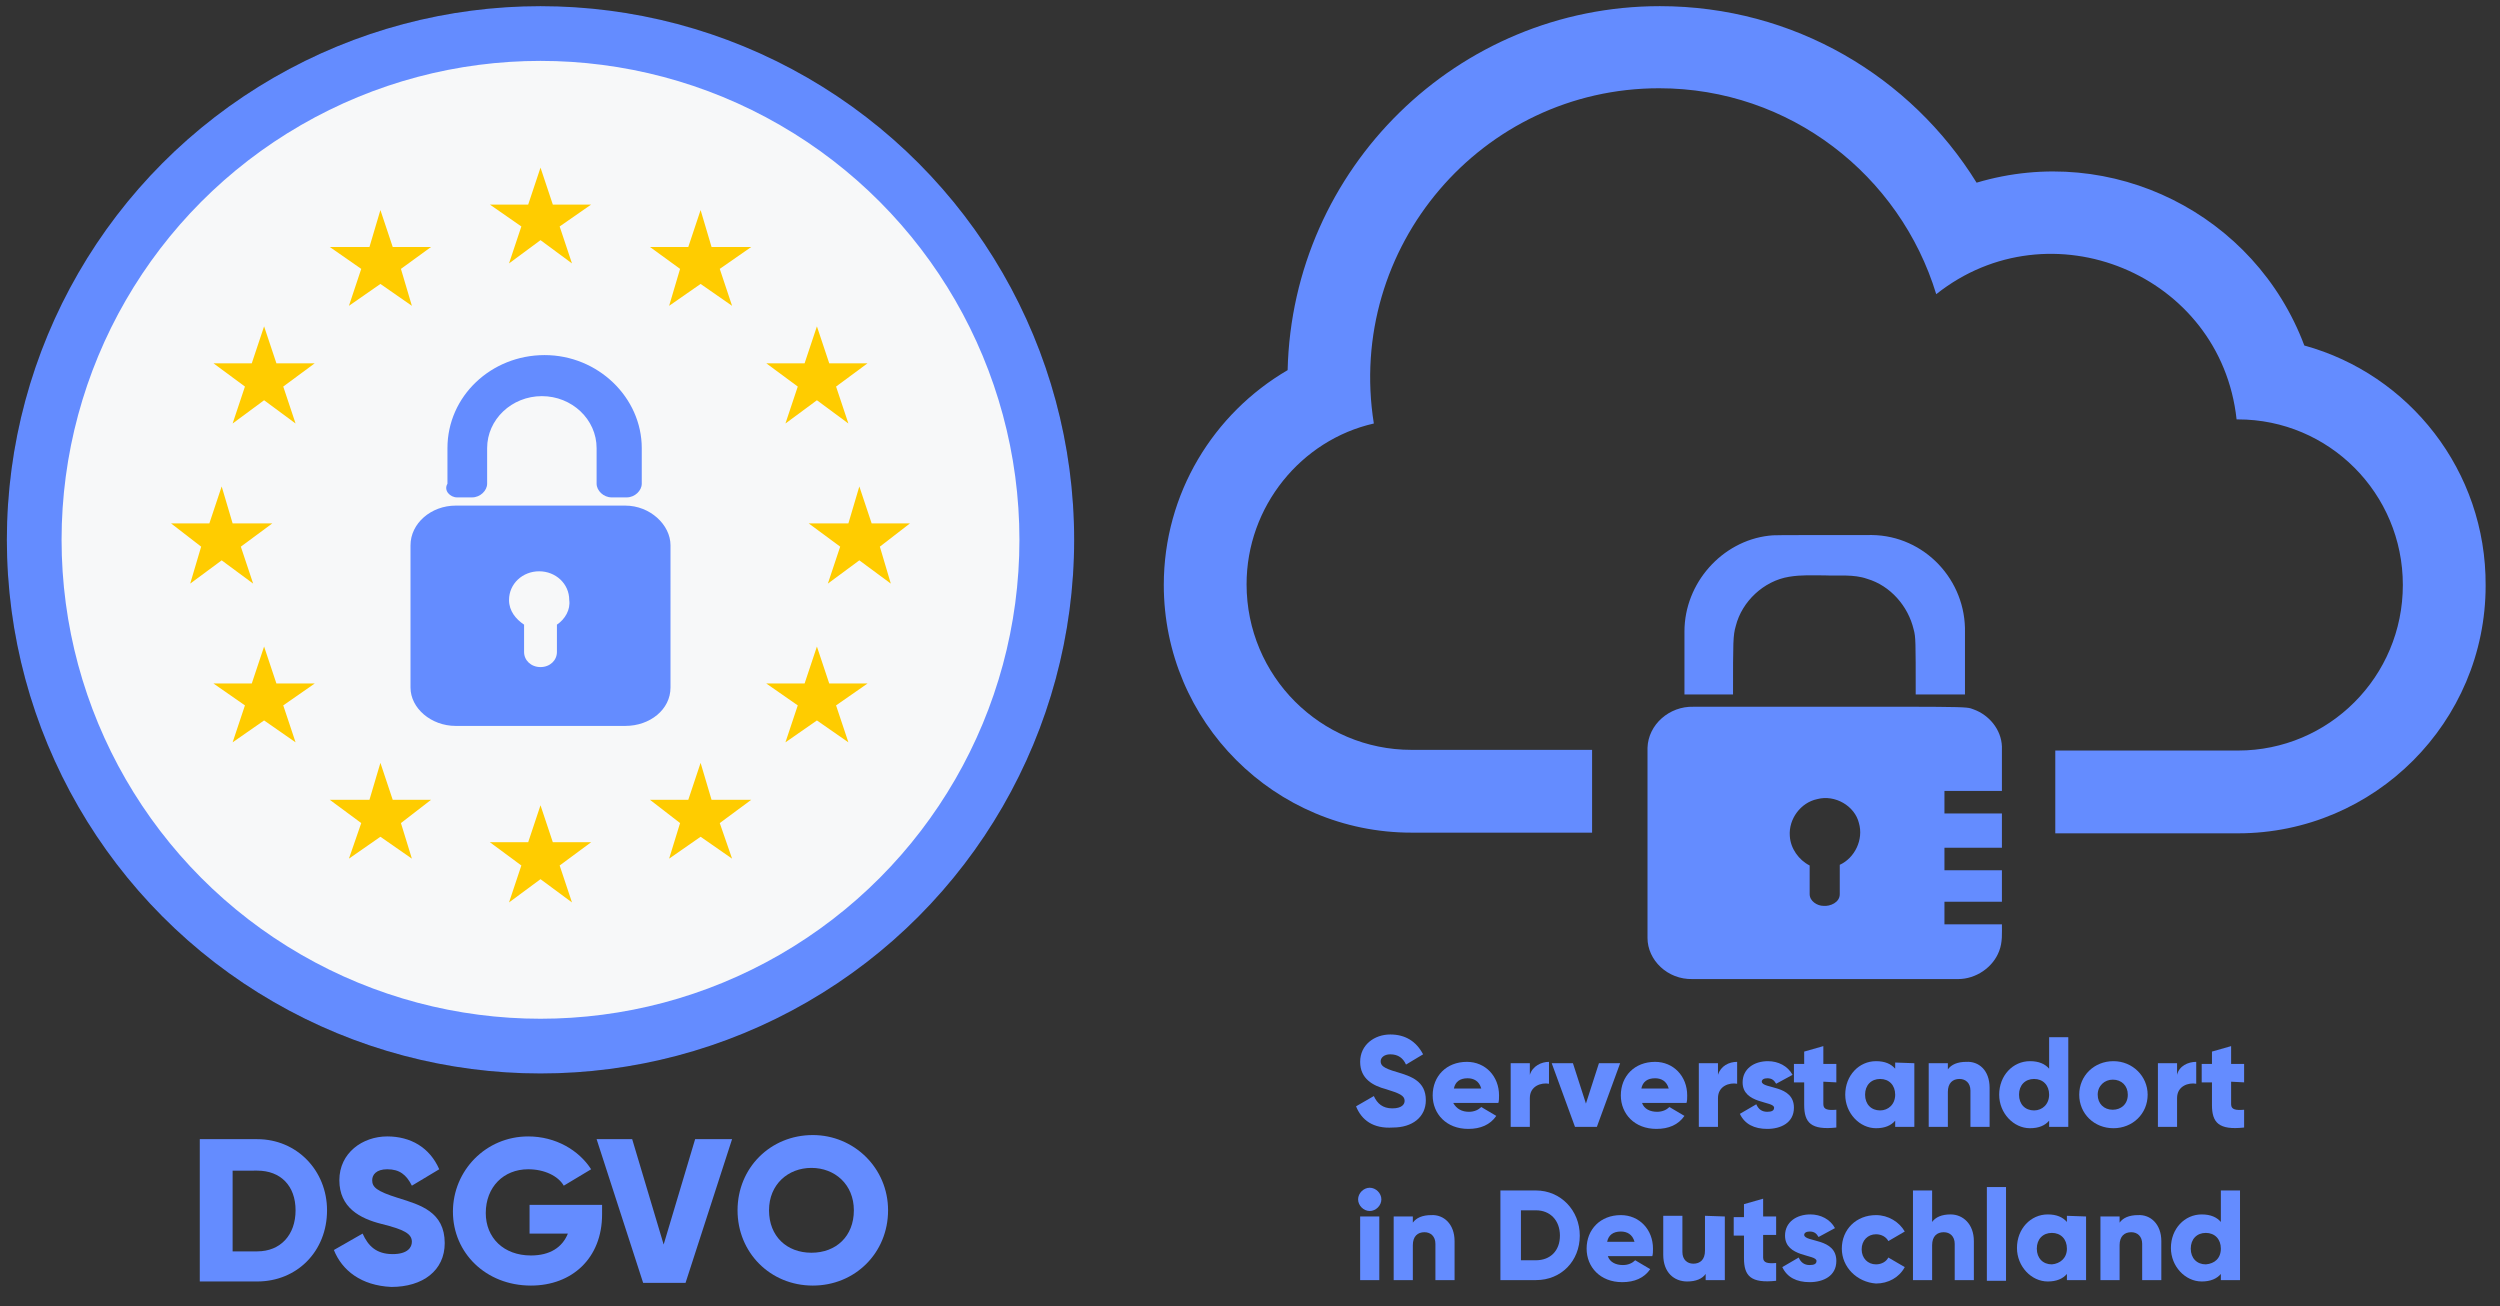 <svg xmlns="http://www.w3.org/2000/svg" xmlns:xlink="http://www.w3.org/1999/xlink" id="Layer_1" x="0px" y="0px" viewBox="0 0 365.4 190.9" style="enable-background:new 0 0 365.4 190.9;" xml:space="preserve"><rect x="0" y="0" width="365.4" height="190.9" fill="#333333" stroke="none"/><style type="text/css">	.st0{opacity:0.3;}	.st1{fill:#648CFF;}	.st2{fill:#F7F8F9;}	.st3{fill:#FFCC00;}	.st4{enable-background:new    ;}	.st5{fill:none;}</style><g>	<g id="_&#xCE;&#xD3;&#xC8;_1">		<g>			<g class="st0">				<circle cx="79" cy="78.9" r="78"></circle>			</g>			<circle class="st1" cx="79" cy="78.9" r="78"></circle>			<circle class="st2" cx="79" cy="78.9" r="70"></circle>			<g>				<polygon class="st3" points="55.6,30.7 57.4,36.1 63,36.1 58.6,39.3 60.2,44.7 55.6,41.5 51,44.7 52.8,39.3 48.2,36.1 54,36.1          "></polygon>				<polygon class="st3" points="38.6,47.7 40.4,53.1 46,53.1 41.4,56.5 43.2,61.9 38.6,58.5 34,61.9 35.8,56.5 31.2,53.1      36.8,53.1     "></polygon>				<polygon class="st3" points="32.4,71.1 34,76.5 39.8,76.5 35.2,79.9 37,85.3 32.4,81.9 27.8,85.3 29.4,79.9 25,76.5 30.6,76.5          "></polygon>				<polygon class="st3" points="38.6,94.5 40.4,99.9 46,99.9 41.4,103.1 43.2,108.5 38.6,105.3 34,108.5 35.8,103.1 31.2,99.9      36.8,99.9     "></polygon>				<polygon class="st3" points="55.6,111.5 57.4,116.9 63,116.9 58.6,120.3 60.2,125.5 55.6,122.3 51,125.5 52.8,120.3 48.2,116.9      54,116.9     "></polygon>				<polygon class="st3" points="79,117.7 80.8,123.1 86.4,123.1 81.8,126.5 83.6,131.9 79,128.5 74.4,131.9 76.2,126.5 71.6,123.1      77.2,123.1     "></polygon>				<polygon class="st3" points="102.4,111.5 104,116.9 109.8,116.9 105.2,120.3 107,125.5 102.4,122.3 97.8,125.5 99.4,120.3      95,116.9 100.6,116.9     "></polygon>				<polygon class="st3" points="119.4,94.5 121.2,99.9 126.8,99.9 122.2,103.1 124,108.5 119.4,105.3 114.8,108.5 116.6,103.1      112,99.9 117.6,99.9     "></polygon>				<polygon class="st3" points="125.6,71.1 127.4,76.5 133,76.5 128.6,79.9 130.2,85.3 125.6,81.9 121,85.3 122.8,79.9 118.2,76.5      124,76.5     "></polygon>				<polygon class="st3" points="119.4,47.7 121.2,53.1 126.8,53.1 122.2,56.5 124,61.9 119.4,58.5 114.8,61.9 116.6,56.5 112,53.1      117.6,53.1     "></polygon>				<polygon class="st3" points="102.4,30.7 104,36.1 109.8,36.1 105.2,39.3 107,44.7 102.4,41.5 97.8,44.7 99.4,39.3 95,36.1      100.6,36.1     "></polygon>				<polygon class="st3" points="79,24.5 80.8,29.9 86.4,29.9 81.8,33.1 83.6,38.5 79,35.1 74.4,38.5 76.2,33.1 71.6,29.9      77.2,29.9     "></polygon>			</g>			<g>				<path class="st1" d="M66.8,72.7H69c1.2,0,2.2-1,2.2-2v-5.2c0-4.2,3.6-7.6,8-7.6s8,3.4,8,7.6v5.2c0,1,1,2,2.2,2h2.2     c1.2,0,2.2-1,2.2-2v-5.2c0-7.4-6.4-13.6-14.2-13.6s-14.2,6-14.2,13.6v5.2C64.8,71.7,65.8,72.7,66.8,72.7L66.8,72.7z"></path>				<path class="st1" d="M91.4,73.9H66.6c-3.6,0-6.6,2.6-6.6,5.8v20.8c0,3,3,5.6,6.6,5.6h24.8c3.6,0,6.6-2.4,6.6-5.6V79.7     C98,76.7,95,73.9,91.4,73.9z M81.4,91.3v4c0,1.2-1,2.2-2.4,2.2s-2.4-1-2.4-2.2v-4c-1.2-0.8-2.2-2-2.2-3.6c0-2.4,2-4.2,4.4-4.2     s4.4,1.8,4.4,4.2C83.4,89.1,82.6,90.5,81.4,91.3z"></path>			</g>		</g>		<g class="st4">			<path class="st1" d="M47.8,176.9c0,6-4.4,10.4-10.2,10.4h-8.4v-20.8h8.4C43.4,166.5,47.8,171.1,47.8,176.9z M43.2,176.9    c0-3.6-2.2-5.8-5.6-5.8H34v11.8h3.6C41,182.9,43.2,180.5,43.2,176.9z"></path>		</g>		<g class="st4">			<path class="st1" d="M48.8,182.7l4.2-2.4c0.8,1.8,2,3,4.4,3c2.2,0,2.8-1,2.8-1.8c0-1.2-1.2-1.8-4.4-2.6s-6.2-2.4-6.2-6.4    s3.4-6.4,7-6.4c3.4,0,6.2,1.6,7.6,4.8l-4,2.4c-0.8-1.6-1.8-2.4-3.6-2.4c-1.6,0-2.2,0.8-2.2,1.6c0,1,0.6,1.6,3.8,2.6    s6.8,2,6.8,6.6c0,4-3.2,6.4-7.8,6.4C52.8,187.9,50,185.7,48.8,182.7z"></path>		</g>		<g class="st4">			<path class="st1" d="M88,177.5c0,6.4-4.4,10.4-10.4,10.4c-6.6,0-11.4-4.8-11.4-10.8s4.8-11,11-11c4,0,7.4,2,9.2,4.8l-4,2.4    c-0.8-1.4-2.8-2.4-5.2-2.4c-3.6,0-6.2,2.6-6.2,6.4c0,3.6,2.6,6.2,6.6,6.2c2.8,0,4.6-1.2,5.4-3.2h-5.6v-4.2H88V177.5z"></path>			<path class="st1" d="M87.2,166.5h5.2l4.6,15.4l4.6-15.4h5.4l-6.8,21H94L87.2,166.5z"></path>		</g>		<g class="st4">			<path class="st1" d="M107.8,176.9c0-6.2,4.8-11,11-11c6,0,11,4.8,11,11s-4.8,11-11,11C112.6,187.9,107.8,183.1,107.8,176.9z     M124.8,176.9c0-3.8-2.8-6.2-6.2-6.2s-6.2,2.4-6.2,6.2s2.6,6.2,6.2,6.2S124.8,180.7,124.8,176.9z"></path>		</g>	</g></g><g>	<g>		<path class="st1" d="M258.5,78.3c0.8-0.1,0.4-0.1,15.1-0.1c7.7,0.1,13.8,6.6,13.6,14.3v9H280c0-7.9,0-8.4-0.3-9.5   c-0.8-3.4-3.4-6.4-6.8-7.4c-2-0.7-4.1-0.4-6.2-0.5c-1.7,0-3.4-0.1-5.2,0.2c-3.7,0.6-6.9,3.6-7.8,7.2c-0.4,1.4-0.4,2.2-0.4,10h-7.1   v-9.2C246.2,85.2,251.7,79.1,258.5,78.3L258.5,78.3z"></path>		<path class="st1" d="M247.5,103.3c41.9,0,39.6-0.1,41,0.4c2.2,0.8,4,2.9,4.1,5.4c0,2.2,0,4.3,0,6.5h-8.4v3.3h8.4c0,1.7,0,3.3,0,5   h-8.4v3.3c2.8,0,5.6,0,8.4,0v4.6h-8.4v3.3h8.4c0,1.3,0.1,2.6-0.4,3.9c-0.9,2.4-3.4,4.1-6,4.1h-38.8c-3.7,0.1-6.6-2.8-6.6-6v-27.8   C240.9,105.9,244,103.2,247.5,103.3L247.5,103.3z M265.6,116.8c-2.4,0.5-4.2,2.9-4,5.4c0.1,1.8,1.3,3.5,2.9,4.3c0,1.4,0,2.8,0,4.2   c0,1,1.1,1.7,2,1.7c1,0.1,2.4-0.5,2.4-1.7v-4.3c2.2-1,3.5-3.7,2.8-6.1C271.1,117.8,268.2,116.1,265.6,116.8z"></path>	</g>	<path class="st1" d="M336.8,50.5c-7.2-19.2-28.1-29.7-47.9-23.8c-9.6-15.5-26.7-25.8-46.3-25.8c-29.6,0-53.7,23.7-54.4,53.2  c-10.8,6.3-18.1,18-18.1,31.4c0,20,16.2,36.2,36.2,36.2h26.4v-12.1h-26.4c-13.3,0-24.1-10.8-24.1-24.2c0-11.4,8-21.1,18.6-23.5  c-4.1-25.8,15.8-49,41.7-49c19.1,0,35.2,12.7,40.5,30.1c16.6-13.2,41.6-3,43.9,18.3h0.2c13.3,0,24.1,10.8,24.1,24.2  s-10.8,24.2-24.1,24.2h-26.7v12.1h26.7c20,0,36.2-16.3,36.2-36.2C363.4,68.8,352.1,54.7,336.8,50.5z"></path></g><rect x="197.7" y="151.6" class="st5" width="138.8" height="36.5"></rect><g>	<g class="st4">		<path class="st1" d="M198.2,161.7l2.6-1.5c0.5,1.1,1.3,1.8,2.7,1.8c1.4,0,1.8-0.6,1.8-1.1c0-0.8-0.8-1.1-2.7-1.7   c-1.9-0.5-3.8-1.5-3.8-4s2.1-4,4.4-4c2.2,0,3.8,1,4.8,2.9l-2.5,1.5c-0.4-0.9-1.1-1.5-2.3-1.5c-0.9,0-1.4,0.5-1.4,1   c0,0.6,0.3,1,2.4,1.6c2,0.6,4.2,1.3,4.2,4.1c0,2.5-2,4-4.8,4C200.7,165,199,163.7,198.2,161.7z"></path>	</g>	<g class="st4">		<path class="st1" d="M214.7,162.5c0.8,0,1.4-0.3,1.8-0.7l2.2,1.3c-0.9,1.3-2.3,1.9-4.1,1.9c-3.2,0-5.2-2.2-5.2-4.9   c0-2.8,2-4.9,5-4.9c2.7,0,4.7,2.1,4.7,4.9c0,0.4,0,0.8-0.1,1.1h-6.6C212.9,162.1,213.7,162.5,214.7,162.5z M216.5,159.1   c-0.3-1.1-1.1-1.5-2-1.5c-1.1,0-1.8,0.5-2,1.5H216.5z"></path>		<path class="st1" d="M226.4,155.2v3.2c-1.1-0.2-2.8,0.3-2.8,2.1v4.2h-2.8v-9.3h2.8v1.7C224,155.8,225.3,155.2,226.4,155.2z"></path>	</g>	<g class="st4">		<path class="st1" d="M236.8,155.4l-3.4,9.3h-3.2l-3.4-9.3h3.1l1.9,5.9l1.9-5.9H236.8z"></path>	</g>	<g class="st4">		<path class="st1" d="M242.2,162.5c0.8,0,1.4-0.3,1.8-0.7l2.2,1.3c-0.9,1.3-2.3,1.9-4.1,1.9c-3.2,0-5.2-2.2-5.2-4.9   c0-2.8,2-4.9,5-4.9c2.7,0,4.7,2.1,4.7,4.9c0,0.4,0,0.8-0.1,1.1H240C240.3,162.1,241.2,162.5,242.2,162.5z M243.9,159.1   c-0.3-1.1-1.1-1.5-2-1.5c-1.1,0-1.8,0.5-2,1.5H243.9z"></path>	</g>	<g class="st4">		<path class="st1" d="M253.9,155.2v3.2c-1.1-0.2-2.8,0.3-2.8,2.1v4.2h-2.8v-9.3h2.8v1.7C251.5,155.8,252.7,155.2,253.9,155.2z"></path>	</g>	<g class="st4">		<path class="st1" d="M262.2,161.9c0,2.2-1.9,3.1-3.9,3.1c-1.9,0-3.3-0.7-4-2.2l2.4-1.4c0.3,0.7,0.8,1.1,1.6,1.1c0.7,0,1-0.2,1-0.6   c0-1-4.6-0.5-4.6-3.7c0-2,1.7-3.1,3.7-3.1c1.5,0,2.9,0.7,3.6,2l-2.4,1.3c-0.3-0.5-0.6-0.8-1.3-0.8c-0.5,0-0.8,0.2-0.8,0.5   C257.6,159.2,262.2,158.5,262.2,161.9z"></path>		<path class="st1" d="M266.5,158.1v3.3c0,0.8,0.7,0.9,1.9,0.8v2.6c-3.7,0.4-4.7-0.7-4.7-3.3v-3.3h-1.5v-2.7h1.5v-1.8l2.8-0.8v2.6   h1.9v2.7L266.5,158.1L266.5,158.1z"></path>	</g>	<g class="st4">		<path class="st1" d="M279.8,155.4v9.3H277v-0.9c-0.6,0.7-1.5,1.1-2.8,1.1c-2.4,0-4.5-2.2-4.5-4.9c0-2.8,2-4.9,4.5-4.9   c1.3,0,2.2,0.4,2.8,1.1v-0.9L279.8,155.4L279.8,155.4z M277,160c0-1.4-0.9-2.3-2.2-2.3s-2.2,0.9-2.2,2.3s0.9,2.3,2.2,2.3   C276,162.3,277,161.4,277,160z"></path>		<path class="st1" d="M290.8,159v5.7H288v-5.3c0-1.1-0.7-1.7-1.6-1.7c-1,0-1.7,0.6-1.7,1.9v5.1h-2.8v-9.3h2.8v0.9   c0.5-0.7,1.4-1.1,2.7-1.1C289.2,155.1,290.8,156.4,290.8,159z"></path>		<path class="st1" d="M302.3,151.6v13.1h-2.8v-0.9c-0.6,0.7-1.5,1.1-2.8,1.1c-2.4,0-4.5-2.2-4.5-4.9c0-2.8,2-4.9,4.5-4.9   c1.3,0,2.2,0.4,2.8,1.1v-4.6L302.3,151.6L302.3,151.6z M299.5,160c0-1.4-0.9-2.3-2.2-2.3s-2.2,0.9-2.2,2.3s0.9,2.3,2.2,2.3   C298.5,162.3,299.5,161.4,299.5,160z"></path>		<path class="st1" d="M303.9,160c0-2.8,2.2-4.9,5-4.9s5,2.2,5,4.9c0,2.8-2.2,4.9-5,4.9S303.9,162.8,303.9,160z M311,160   c0-1.3-0.9-2.2-2.2-2.2c-1.2,0-2.2,0.9-2.2,2.2s0.9,2.2,2.2,2.2C310,162.2,311,161.4,311,160z"></path>	</g>	<g class="st4">		<path class="st1" d="M321,155.2v3.2c-1.1-0.2-2.8,0.3-2.8,2.1v4.2h-2.8v-9.3h2.8v1.7C318.5,155.8,319.8,155.2,321,155.2z"></path>	</g>	<g class="st4">		<path class="st1" d="M326.1,158.1v3.3c0,0.8,0.7,0.9,1.9,0.8v2.6c-3.7,0.4-4.7-0.7-4.7-3.3v-3.3h-1.5v-2.7h1.5v-1.8l2.8-0.8v2.6   h1.9v2.7L326.1,158.1L326.1,158.1z"></path>	</g>	<g class="st4">		<path class="st1" d="M198.5,175.3c0-0.9,0.8-1.7,1.7-1.7s1.7,0.8,1.7,1.7c0,0.9-0.8,1.7-1.7,1.7S198.5,176.2,198.5,175.3z    M198.8,177.8h2.8v9.3h-2.8V177.8z"></path>		<path class="st1" d="M212.6,181.4v5.7h-2.8v-5.3c0-1.1-0.7-1.7-1.6-1.7c-1,0-1.7,0.6-1.7,1.9v5.1h-2.8v-9.3h2.8v0.9   c0.5-0.7,1.4-1.1,2.7-1.1C211,177.5,212.6,178.9,212.6,181.4z"></path>		<path class="st1" d="M230.9,180.6c0,3.7-2.7,6.5-6.4,6.5h-5.2V174h5.2C228.1,174,230.9,176.9,230.9,180.6z M228,180.6   c0-2.2-1.4-3.7-3.5-3.7h-2.2v7.3h2.2C226.6,184.2,228,182.8,228,180.6z"></path>		<path class="st1" d="M237.2,184.9c0.8,0,1.4-0.3,1.8-0.7l2.2,1.3c-0.9,1.3-2.3,1.9-4.1,1.9c-3.2,0-5.2-2.2-5.2-4.9   c0-2.8,2-4.9,5-4.9c2.7,0,4.7,2.1,4.7,4.9c0,0.4,0,0.8-0.1,1.1H235C235.3,184.5,236.2,184.9,237.2,184.9z M238.9,181.5   c-0.3-1.1-1.1-1.5-2-1.5c-1.1,0-1.8,0.5-2,1.5H238.9z"></path>		<path class="st1" d="M252.1,177.8v9.3h-2.8v-0.9c-0.5,0.7-1.4,1.1-2.7,1.1c-1.9,0-3.5-1.3-3.5-3.9v-5.7h2.8v5.3   c0,1.1,0.7,1.7,1.6,1.7c1,0,1.7-0.6,1.7-1.9v-5.1L252.1,177.8L252.1,177.8z"></path>	</g>	<g class="st4">		<path class="st1" d="M257.7,180.5v3.3c0,0.8,0.7,0.9,1.9,0.8v2.6c-3.7,0.4-4.7-0.7-4.7-3.3v-3.3h-1.5v-2.7h1.5V176l2.8-0.8v2.6   h1.9v2.7L257.7,180.5L257.7,180.5z"></path>	</g>	<g class="st4">		<path class="st1" d="M268.4,184.3c0,2.2-1.9,3.1-3.9,3.1c-1.9,0-3.3-0.7-4-2.2l2.4-1.4c0.3,0.7,0.8,1.1,1.6,1.1c0.7,0,1-0.2,1-0.6   c0-1-4.6-0.5-4.6-3.7c0-2,1.7-3.1,3.7-3.1c1.5,0,2.9,0.7,3.6,2l-2.4,1.3c-0.3-0.5-0.6-0.8-1.3-0.8c-0.5,0-0.8,0.2-0.8,0.5   C263.8,181.6,268.4,180.9,268.4,184.3z"></path>	</g>	<g class="st4">		<path class="st1" d="M269.2,182.5c0-2.8,2.1-4.9,5-4.9c1.8,0,3.4,1,4.2,2.4l-2.4,1.4c-0.3-0.6-1-1-1.8-1c-1.2,0-2.1,0.9-2.1,2.2   c0,1.3,0.9,2.2,2.1,2.2c0.8,0,1.5-0.4,1.8-1l2.4,1.4c-0.8,1.5-2.4,2.4-4.2,2.4C271.4,187.4,269.2,185.2,269.2,182.5z"></path>	</g>	<g class="st4">		<path class="st1" d="M288.5,181.4v5.7h-2.8v-5.3c0-1.1-0.7-1.7-1.6-1.7c-1,0-1.7,0.6-1.7,1.9v5.1h-2.8v-13.1h2.8v4.6   c0.5-0.7,1.4-1.1,2.7-1.1C286.9,177.5,288.5,178.9,288.5,181.4z"></path>		<path class="st1" d="M290.4,173.5h2.8v13.7h-2.8V173.5z"></path>		<path class="st1" d="M304.9,177.8v9.3h-2.8v-0.9c-0.6,0.7-1.5,1.1-2.8,1.1c-2.4,0-4.5-2.2-4.5-4.9c0-2.8,2-4.9,4.5-4.9   c1.3,0,2.2,0.4,2.8,1.1v-0.9L304.9,177.8L304.9,177.8z M302.1,182.5c0-1.4-0.9-2.3-2.2-2.3c-1.3,0-2.2,0.9-2.2,2.3   c0,1.4,0.9,2.3,2.2,2.3C301.1,184.7,302.1,183.9,302.1,182.5z"></path>		<path class="st1" d="M315.9,181.4v5.7h-2.8v-5.3c0-1.1-0.7-1.7-1.6-1.7c-1,0-1.7,0.6-1.7,1.9v5.1H307v-9.3h2.8v0.9   c0.5-0.7,1.4-1.1,2.7-1.1C314.3,177.5,315.9,178.9,315.9,181.4z"></path>		<path class="st1" d="M327.4,174v13.1h-2.8v-0.9c-0.6,0.7-1.5,1.1-2.8,1.1c-2.4,0-4.5-2.2-4.5-4.9c0-2.8,2-4.9,4.5-4.9   c1.3,0,2.2,0.4,2.8,1.1v-4.6L327.4,174L327.4,174z M324.6,182.5c0-1.4-0.9-2.3-2.2-2.3c-1.3,0-2.2,0.9-2.2,2.3   c0,1.4,0.9,2.3,2.2,2.3C323.7,184.7,324.6,183.9,324.6,182.5z"></path>	</g></g></svg>
